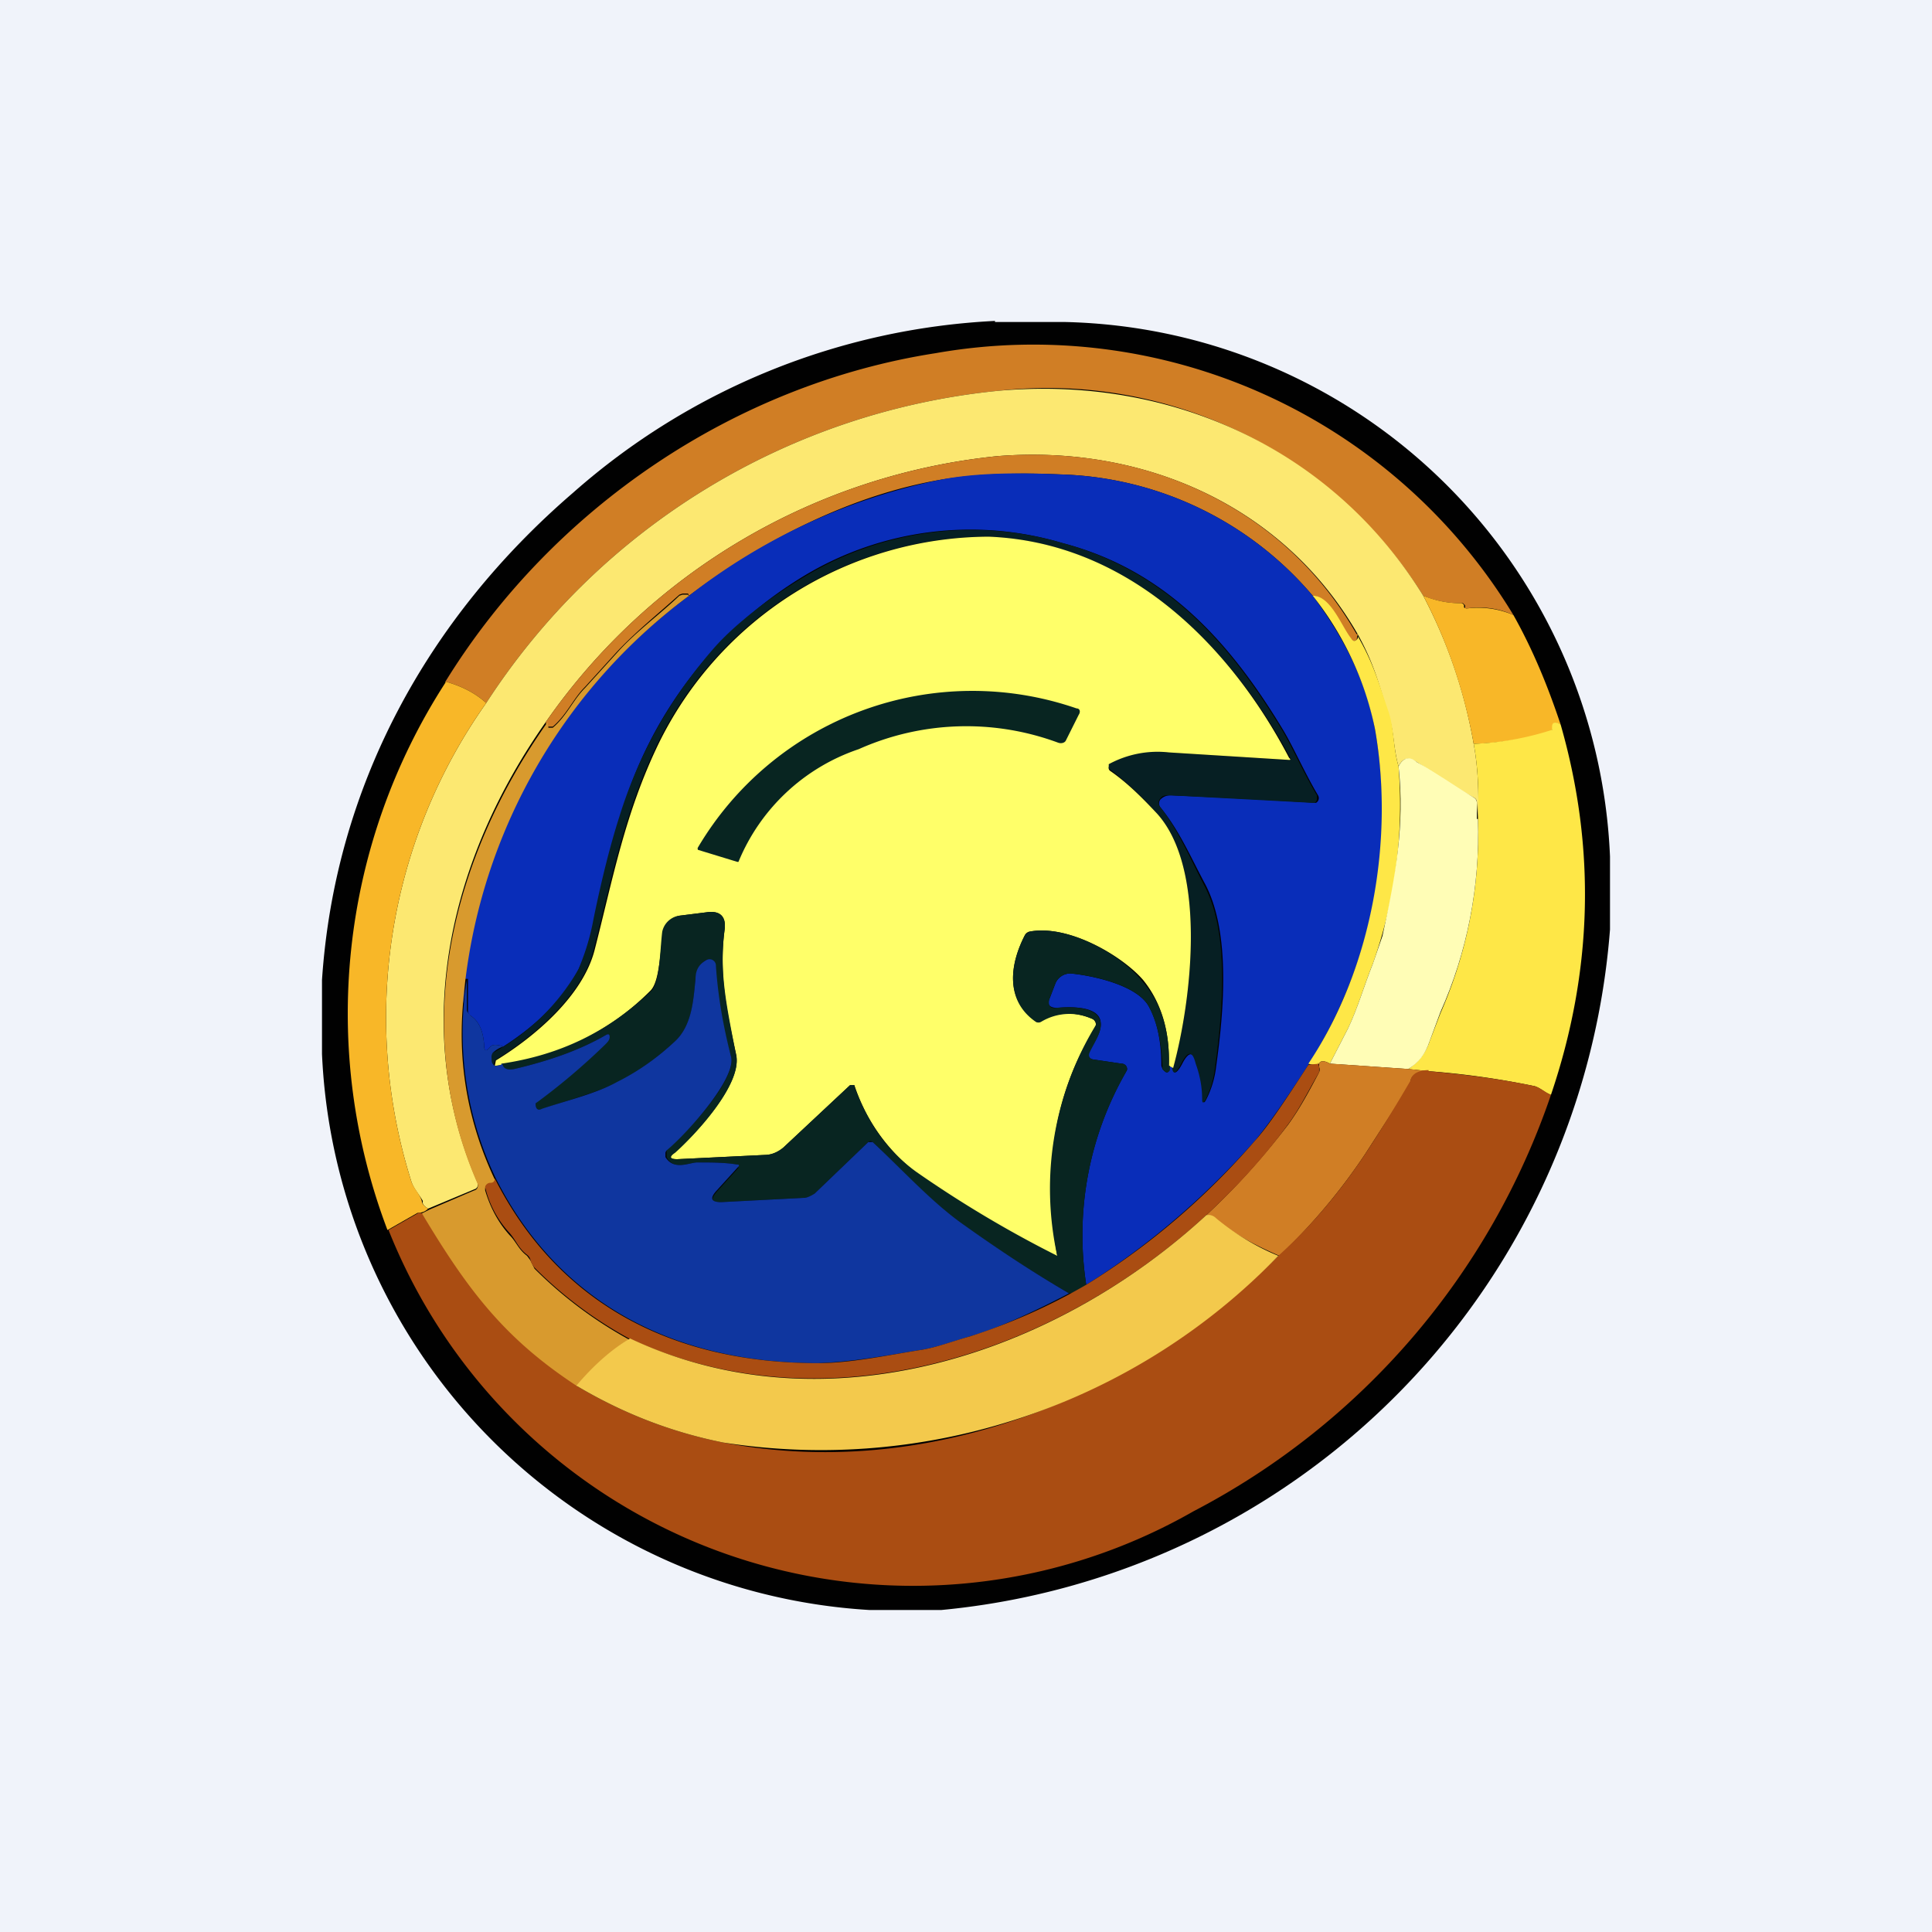 <!-- by TradingView --><svg width="18" height="18" viewBox="0 0 18 18" xmlns="http://www.w3.org/2000/svg"><path fill="#F0F3FA" d="M0 0h18v18H0z"/><path d="M9.27 3h.65A5.2 5.2 0 0 1 15 7.98v.68A6.9 6.9 0 0 1 8.77 15H8.1A5.43 5.43 0 0 1 3 9.82v-.69c.12-1.8.98-3.37 2.34-4.54a6.41 6.41 0 0 1 3.93-1.6Z" fill="#010101"/><path d="M14.1 5.73a.76.76 0 0 0-.44-.06h-.01v-.03l-.02-.02h-.02a.88.88 0 0 1-.35-.07 4.13 4.13 0 0 0-3.95-1.91 6.44 6.44 0 0 0-4.78 2.91c-.11-.1-.24-.16-.38-.2 1-1.62 2.7-2.77 4.57-3.06a5.23 5.23 0 0 1 5.38 2.44Z" fill="#D07E25"/><path d="M13.26 5.55c.22.42.38.87.47 1.38.04.22.05.45.04.7l-.01-.15a.05.05 0 0 0-.03-.05c-.18-.1-.36-.22-.53-.33-.08-.05-.13-.04-.17.04-.05-.17-.04-.34-.1-.5-.08-.26-.13-.46-.28-.73-.69-1.2-2-1.77-3.36-1.66a5.84 5.84 0 0 0-4.2 2.47c-.89 1.26-1.28 2.84-.64 4.3a.05.05 0 0 1 0 .03.04.04 0 0 1-.03.03l-.43.18c-.04-.02-.06-.05-.05-.07-.04-.07-.09-.12-.11-.19a5.07 5.07 0 0 1 .7-4.45 6.44 6.44 0 0 1 4.78-2.91c1.6-.14 3.1.54 3.95 1.91Z" fill="#FCE871"/><path d="m12.65 5.9-.01.06c-.02.02-.04.01-.05 0-.1-.12-.2-.4-.36-.41a3.2 3.2 0 0 0-2.35-1.13c-.45-.02-.82 0-1.12.05-.81.14-1.62.54-2.34 1.08l-.01-.02h-.05l-.03.01c-.2.18-.4.34-.58.53l-.3.33c-.11.11-.17.26-.3.37H5.1c-.01-.02-.02-.03-.01-.05a5.84 5.84 0 0 1 4.2-2.47c1.35-.11 2.66.45 3.35 1.66Z" fill="#D07E25"/><path d="M12.23 5.55c.3.4.5.81.58 1.24a4.4 4.4 0 0 1-.62 3.13c-.22.34-.39.58-.5.71-.46.52-.98.97-1.57 1.34a3.05 3.05 0 0 1 .38-2 .05.05 0 0 0-.05-.06l-.27-.04a.05.05 0 0 1-.04-.04V9.8c.05-.08.14-.2.11-.3-.04-.13-.29-.12-.4-.11-.07 0-.1-.03-.07-.09l.05-.13a.15.15 0 0 1 .15-.1c.2.02.63.11.73.32.07.13.11.31.11.54l.01.03.02.02c.02.02.04.01.04-.01v-.04l.04.02c0 .07.04.05.09-.05.06-.11.1-.1.13.01.04.1.05.22.06.33 0 .04.01.04.03 0a.9.9 0 0 0 .09-.3c.07-.5.14-1.24-.1-1.7-.13-.24-.24-.5-.42-.72a.06.06 0 0 1 0-.07c.03-.03.06-.04.1-.04a70.25 70.25 0 0 1 1.35.07.05.05 0 0 0 .02-.07c-.12-.2-.22-.43-.32-.6-.5-.83-1.1-1.5-2.06-1.75a3 3 0 0 0-2.4.3 3.84 3.84 0 0 0-1.72 2.25c-.08.25-.16.56-.24.95-.05.22-.1.37-.15.47-.15.3-.42.54-.7.72-.06-.02-.1-.02-.12 0-.04.05-.06.05-.06-.02-.01-.13-.05-.22-.13-.27a.06.06 0 0 1-.02-.05v-.29h-.03c0 .1 0 .19-.03.27a5.25 5.25 0 0 1 2.12-3.84 5.63 5.63 0 0 1 2.34-1.08c.3-.06.67-.07 1.12-.05a3.2 3.2 0 0 1 2.35 1.13Z" fill="#092DB9"/><path d="M10.93 9.95c.17-.62.32-1.85-.15-2.37a3.01 3.01 0 0 0-.45-.42.04.04 0 0 1 0-.04l.02-.01c.18-.1.32-.12.54-.1l1.11.07c.02 0 .03 0 .02-.02C11.45 5.99 10.49 5.05 9.2 5a3.44 3.44 0 0 0-3.07 1.92c-.32.66-.43 1.27-.6 1.93-.1.42-.56.81-.92 1.03l-.01.05c-.03-.02-.04-.04-.04-.07 0-.02.01-.04.03-.05a2.05 2.05 0 0 0 .8-.78c.04-.1.1-.25.14-.47.08-.39.16-.7.24-.95.18-.58.47-1.1.88-1.57.21-.24.56-.5.85-.67a3 3 0 0 1 2.4-.31c.96.26 1.55.92 2.05 1.75.1.17.2.4.32.6v.03a.05.05 0 0 1-.02.04h-.02l-1.32-.07c-.05 0-.08 0-.1.03a.06.06 0 0 0 0 .08c.17.22.28.48.41.73.24.45.17 1.18.1 1.7a.9.9 0 0 1-.09.3c-.02.03-.03.03-.03-.01 0-.11-.02-.22-.06-.33-.03-.12-.07-.12-.13-.01-.05.1-.08.12-.09.05Z" fill="#061F23"/><path d="m10.93 9.95-.04-.02c.01-.32-.07-.59-.24-.8-.2-.23-.7-.52-1.06-.45a.06.06 0 0 0-.04.03c-.14.27-.19.6.1.8.01.02.03.02.05 0 .15-.08.3-.09.47-.02a.06.06 0 0 1 .04.06l-.01.03c-.4.64-.48 1.37-.35 2.12 0 .02 0 .03-.02.02-.64-.35-1.07-.62-1.3-.8a1.7 1.7 0 0 1-.57-.81h-.04l-.62.58a.26.26 0 0 1-.17.07l-.82.04c-.07 0-.08-.02-.02-.07.18-.15.62-.62.57-.9-.1-.45-.16-.77-.11-1.16.02-.13-.04-.19-.17-.17l-.24.03a.19.19 0 0 0-.16.15c-.03.16-.03.46-.12.55a2.43 2.43 0 0 1-1.45.7l.01-.05c.36-.22.81-.6.92-1.03.17-.66.28-1.27.6-1.93A3.44 3.44 0 0 1 9.21 5c1.28.05 2.24.99 2.8 2.06.02.02.01.02 0 .02l-1.12-.07a.95.95 0 0 0-.56.11v.02a.04.04 0 0 0 .01.04c.16.11.3.25.44.4.47.52.32 1.75.15 2.37Z" fill="#FFFF69"/><path d="M6.42 5.55A5.25 5.25 0 0 0 4.31 9.4c-.04.55.06 1.08.3 1.59 0 .02-.01.04-.04.04h-.02a.05.05 0 0 0-.03.04v.02c.05.17.13.31.23.42.06.06.08.13.16.19l.03.04.04.08c.27.27.57.49.88.66-.16.1-.33.25-.49.44a4.28 4.28 0 0 1-1.45-1.6H3.9l.1-.05.42-.18a.04.04 0 0 0 .03-.03.05.05 0 0 0 0-.03c-.64-1.46-.24-3.04.65-4.3l.01.05h.04c.13-.11.19-.26.3-.37l.3-.33c.17-.19.39-.35.58-.53l.03-.01h.05l.01.02Z" fill="#D89A2E"/><path d="M12.23 5.55c.17 0 .27.29.36.4.01.02.03.03.05.01.01-.01.02-.03 0-.05.16.27.21.47.3.73.05.16.04.33.09.5a4.43 4.43 0 0 1-.24 1.84c-.08.2-.14.41-.23.6l-.17.33c-.05-.03-.09-.03-.1 0a.14.14 0 0 1-.1 0c.6-.9.8-2.1.62-3.12a2.95 2.95 0 0 0-.58-1.24Z" fill="#FEE747"/><path d="M13.26 5.55c.1.04.21.07.35.07a.03.03 0 0 1 .03.02v.02l.02.01c.15-.02.3 0 .44.06.18.32.32.66.44 1.02-.05-.02-.07-.02-.07.02a.05.05 0 0 1-.04.05 2.7 2.7 0 0 1-.7.11c-.09-.5-.25-.96-.47-1.38ZM4.15 6.35c.14.04.27.1.38.2a5.07 5.07 0 0 0-.7 4.45c.02.07.08.12.1.19 0 .02.02.05.06.07-.02.02-.05.04-.1.04l-.28.16a5.68 5.68 0 0 1 .54-5.1Z" fill="#F8B728"/><path d="M8 6.98a1.85 1.85 0 0 0-1.12 1.05h-.01l-.36-.11a.01.01 0 0 1-.01-.01V7.9a2.97 2.97 0 0 1 3.53-1.3c.03 0 .04.03.02.06l-.12.24c-.01.02-.04.03-.07.02A2.46 2.46 0 0 0 8 6.98Z" fill="#082521"/><path d="M14.54 6.75c.33 1.15.3 2.3-.09 3.45-.06-.02-.09-.06-.15-.08a7.72 7.72 0 0 0-.99-.14l-.19-.02a.49.49 0 0 0 .2-.26l.1-.26c.25-.57.37-1.18.35-1.81.01-.25 0-.48-.04-.7a2.7 2.7 0 0 0 .73-.13v-.03c0-.04.03-.05.08-.02Z" fill="#FEE747"/><path d="M13.77 7.63c.02.63-.1 1.24-.35 1.8l-.1.27c-.04.12-.1.2-.2.26l-.73-.05.17-.33c.09-.19.15-.4.23-.6l.09-.26c.12-.55.21-1.03.15-1.58.04-.08.1-.1.17-.04.18.1.35.22.53.33.02.01.03.03.03.05v.15Z" fill="#FFFDB6"/><path d="M10.9 9.93v.04c-.01.02-.03.03-.05.01a.1.1 0 0 1-.02-.02v-.03c-.01-.23-.05-.4-.12-.54-.1-.21-.52-.3-.73-.32a.15.15 0 0 0-.15.1l-.05.13c-.02.06 0 .1.06.09.12-.01.37-.02.41.12.03.09-.06.21-.1.3a.05.05 0 0 0 0 .04.05.05 0 0 0 .03.02l.27.04a.05.05 0 0 1 .05.05l-.01.03a3.05 3.05 0 0 0-.37 1.98.25.25 0 0 1-.16.08c-.36-.21-.7-.43-1.01-.66-.3-.21-.55-.5-.82-.75a.03.03 0 0 0-.04 0l-.5.48a.16.16 0 0 1-.1.04l-.77.04c-.1 0-.1-.03-.04-.1l.2-.22-.01-.03a1.94 1.94 0 0 0-.36-.02c-.1 0-.23.08-.3-.05v-.07c.19-.15.66-.66.6-.87a3.81 3.81 0 0 1-.15-.87.06.06 0 0 0-.07-.03c-.07.03-.1.09-.11.18-.02.2-.03.43-.19.58-.16.15-.34.28-.53.38-.2.1-.47.17-.7.25-.05.02-.07 0-.07-.05l.04-.04a6.03 6.03 0 0 0 .64-.58c0-.02 0-.03-.02-.02-.24.14-.52.24-.86.32-.06.01-.1 0-.12-.05.55-.08 1-.3 1.4-.68.08-.09.08-.4.1-.55a.19.19 0 0 1 .17-.15l.24-.03c.13-.02.19.04.17.17-.05.4.02.7.11 1.17.05.27-.39.74-.57.9-.06.04-.05.06.02.06l.82-.04c.06 0 .12-.03.17-.07l.62-.58h.04v.01c.12.33.3.6.58.8a10.66 10.66 0 0 0 1.31.78 2.93 2.93 0 0 1 .36-2.15v-.02a.06.06 0 0 0-.04-.04.51.51 0 0 0-.47.03.05.05 0 0 1-.05 0c-.29-.2-.24-.54-.1-.81l.04-.03c.36-.07.86.22 1.05.46.18.2.26.47.25.79Z" fill="#082521"/><path d="M9.96 12.05c-.4.21-.71.34-.92.4-.17.05-.33.11-.48.13-.3.05-.63.11-.94.12-1.3 0-2.4-.53-3-1.72a3.14 3.14 0 0 1-.27-1.86v.29c0 .02.02.03.03.05.08.05.12.14.13.27 0 .07.02.07.06.02.02-.02.06-.02.12 0a.26.26 0 0 0-.1.06.07.07 0 0 0-.01.05c0 .03 0 .05.03.07.04 0 .06-.01.07-.02.01.05.05.06.11.05.34-.08.62-.18.86-.32.02-.01.03 0 .03.02 0 .03-.02.05-.04.07a6.03 6.03 0 0 1-.65.55c0 .05.02.07.06.05.24-.08.5-.14.7-.25.2-.1.38-.23.54-.38.16-.15.17-.39.19-.58 0-.1.05-.15.11-.18a.06.06 0 0 1 .08.06c.02.29.07.57.14.84.06.2-.41.72-.59.87a.05.05 0 0 0-.02.03v.04c.08.13.22.05.3.05.13 0 .25 0 .37.02.02 0 .02.01 0 .03l-.2.22c-.06.07-.04.1.05.1l.77-.04c.03 0 .07-.02.1-.04l.5-.48h.04c.27.25.53.54.82.75.32.23.65.45 1.01.66Z" fill="#0F369F"/><path d="m12.4 9.91.73.05.18.02c-.1 0-.16.03-.17.1 0 .01 0 .03-.02.05l-.4.62a5.5 5.5 0 0 1-.8.95c-.23-.1-.42-.2-.6-.35a.1.1 0 0 0-.05-.02l-.03-.01c.28-.26.53-.54.76-.84.11-.15.2-.32.29-.49a.07.07 0 0 0 0-.05v-.03c.01-.03.05-.03.1 0Z" fill="#D07E25"/><path d="m12.28 9.9.01.04v.05c-.1.17-.18.34-.3.5-.22.3-.47.57-.75.83-1.41 1.3-3.54 2-5.38 1.15a3.83 3.83 0 0 1-.88-.66.18.18 0 0 1-.04-.08.09.09 0 0 0-.03-.04c-.08-.06-.1-.13-.16-.2a.95.95 0 0 1-.23-.43.05.05 0 0 1 .05-.04c.03 0 .04-.02.04-.04.61 1.2 1.7 1.72 3.01 1.72.3 0 .63-.07.94-.12.15-.02.3-.08.48-.13a5.5 5.5 0 0 0 1.08-.48c.6-.37 1.12-.82 1.57-1.34.12-.13.28-.37.5-.71l.1-.01Z" fill="#AA4D12"/><path d="M13.31 9.98c.33.03.66.07.99.14.06.02.1.06.15.08a6.87 6.87 0 0 1-3.33 3.88 5.26 5.26 0 0 1-7.5-2.62l.28-.16h.02a.03.03 0 0 1 .02.02c.42.7.76 1.15 1.43 1.59.42.25.87.43 1.37.53 1.88.36 3.82-.4 5.17-1.74.3-.27.57-.59.81-.95a14.83 14.83 0 0 0 .42-.68c.01-.06.07-.1.17-.1Z" fill="#AA4D12"/><path d="M11.24 11.32h.03a.1.1 0 0 1 .06.03c.17.14.36.26.58.35a5.92 5.92 0 0 1-5.17 1.74c-.5-.1-.95-.28-1.37-.53.16-.19.33-.34.5-.44 1.83.86 3.96.15 5.37-1.15Z" fill="#F3C94C"/></svg>